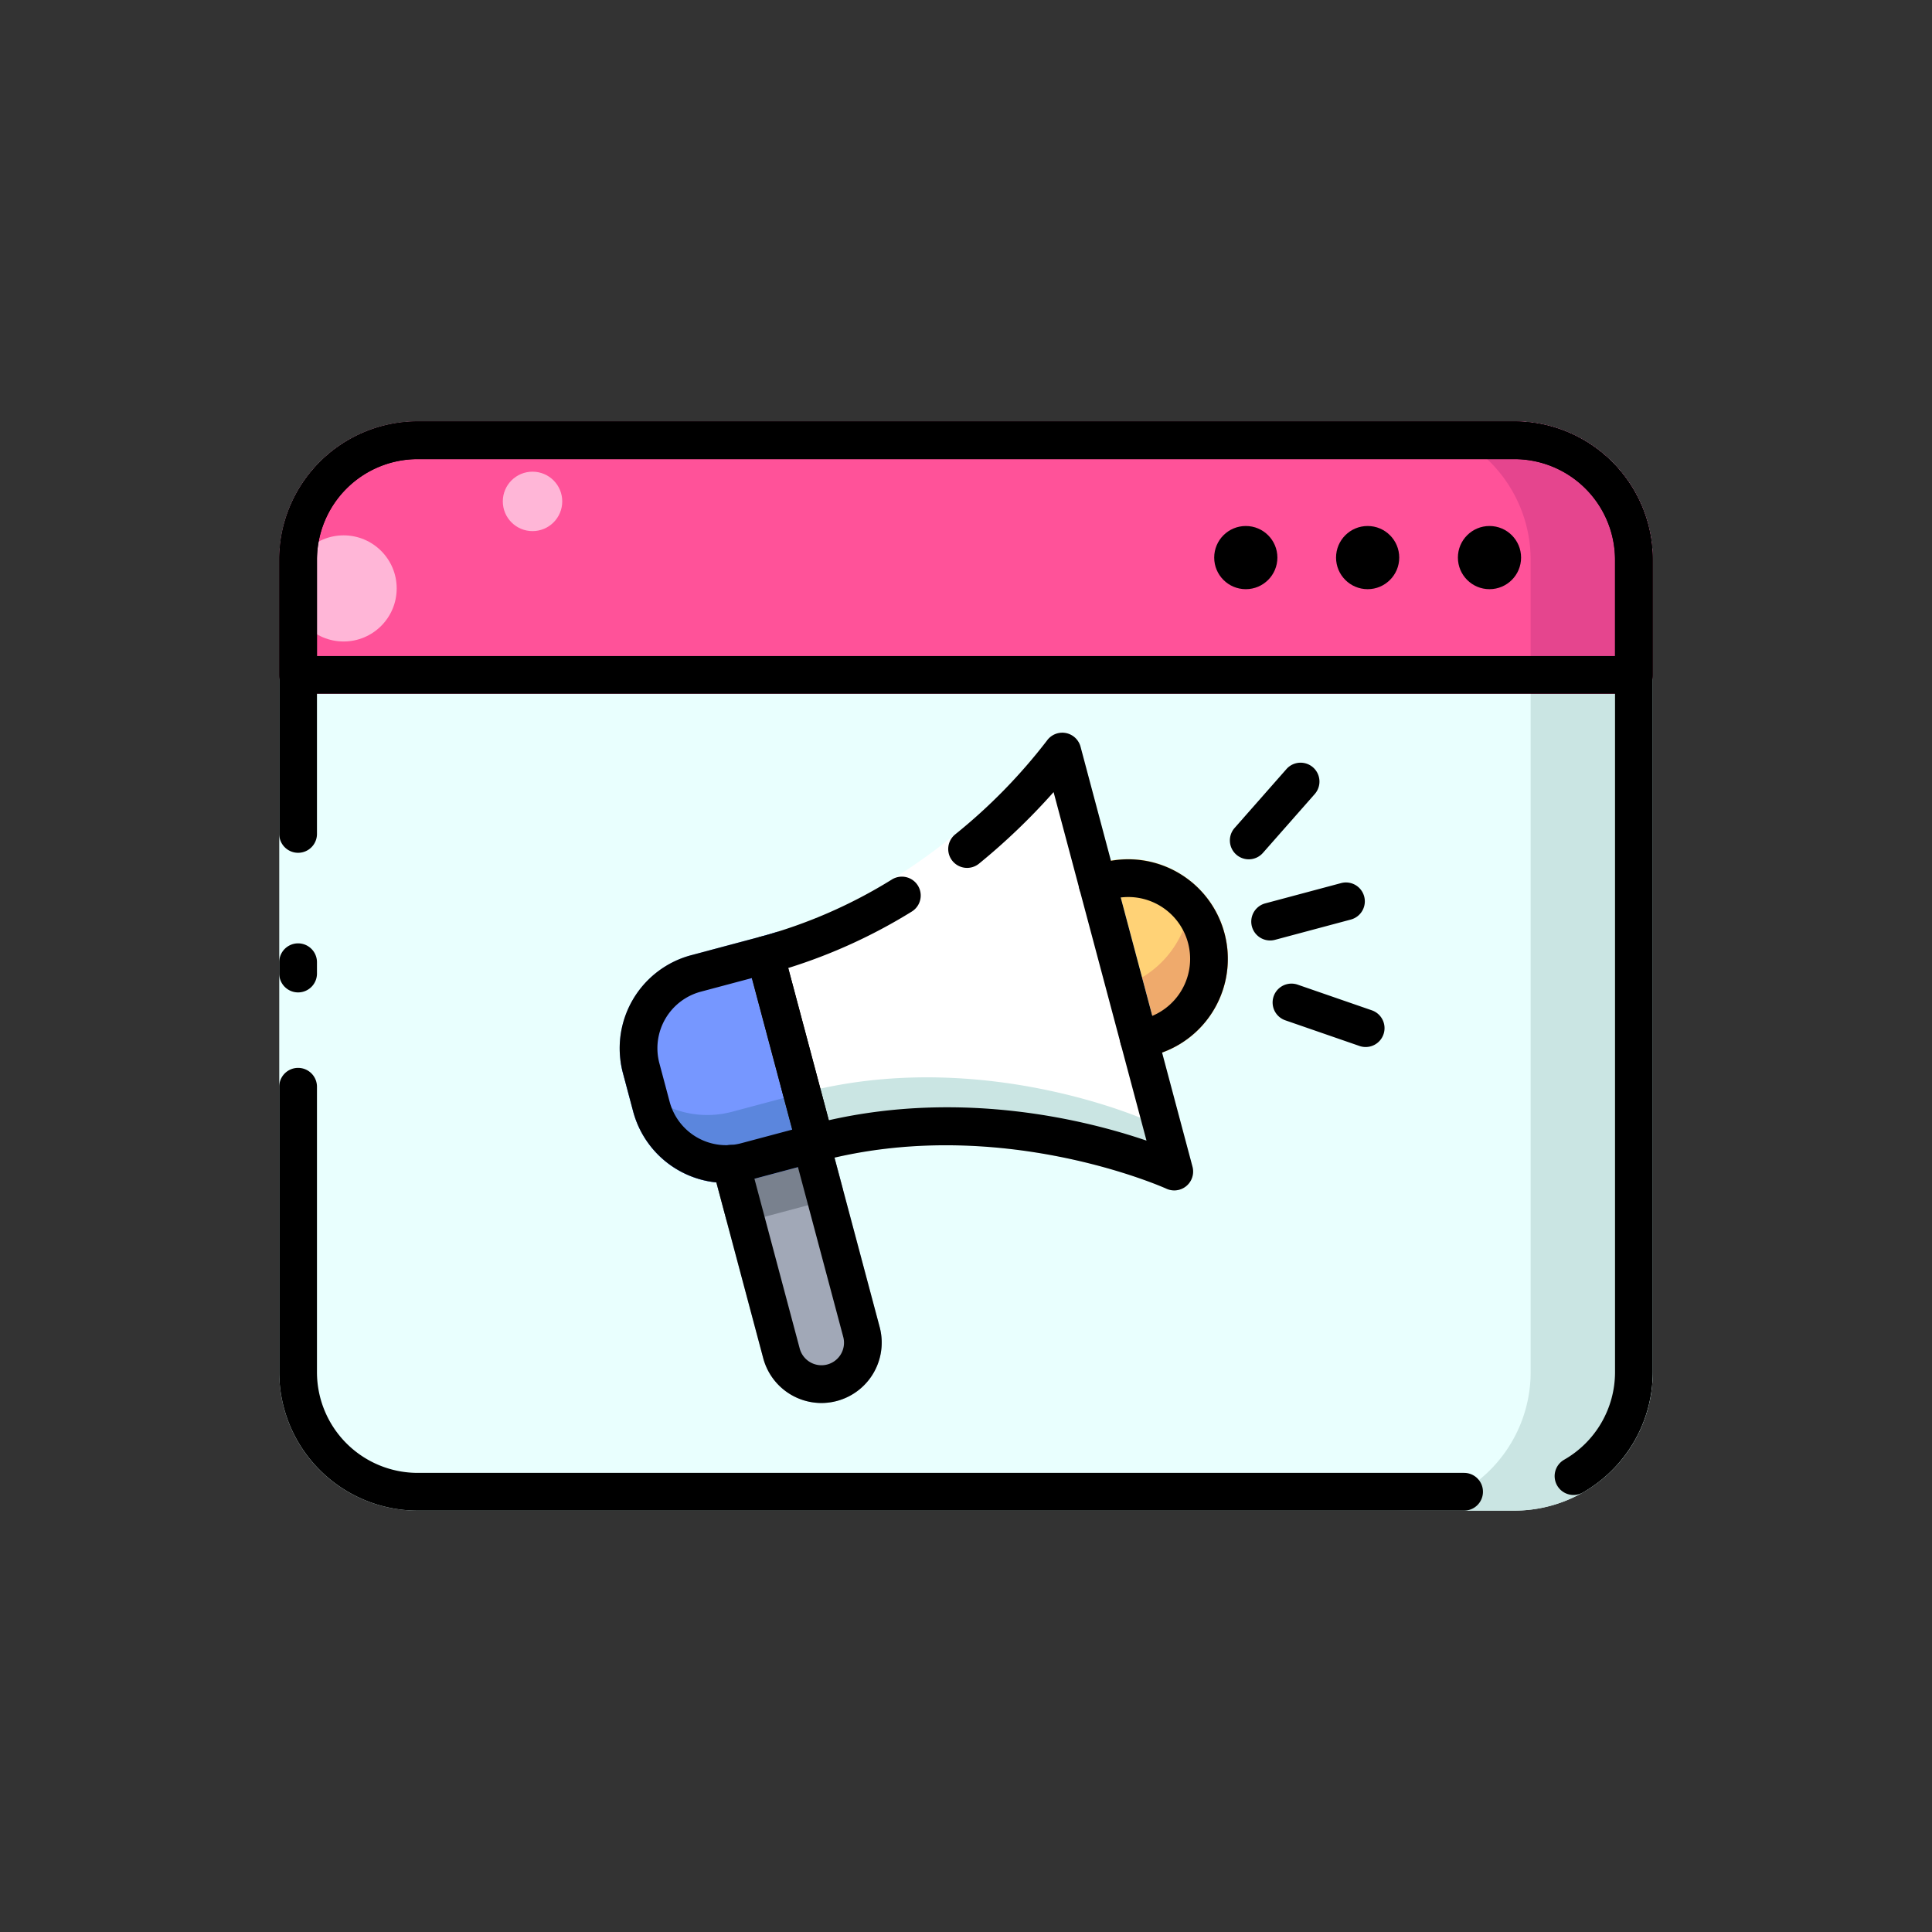 <svg xmlns="http://www.w3.org/2000/svg" viewBox="0 0 512 512"><rect x="0" y="0" width="512" height="512" fill="#333333" stroke="none"/><defs><style>.cls-1{fill:#e9fffe;}.cls-2{fill:#cae5e3;}.cls-3{fill:#ff5299;}.cls-4{fill:#ffd276;}.cls-5{fill:#efaa6c;}.cls-6{fill:#a1a8b7;}.cls-7{fill:#79818e;}.cls-8{fill:#7697ff;}.cls-9{fill:#fff;}.cls-10{fill:#5b86dd;}.cls-11{fill:#e5458e;}.cls-12{fill:#ffb6d7;}</style></defs><g id="Layer_8" data-name="Layer 8"><path class="cls-1" d="M110.669,111.672H401.332A36.668,36.668,0,0,1,438,148.341V363.659a36.668,36.668,0,0,1-36.668,36.668H110.668A36.668,36.668,0,0,1,74,363.659V148.341a36.669,36.669,0,0,1,36.669-36.669Z"></path><path class="cls-2" d="M438,148.34V363.66a36.711,36.711,0,0,1-36.67,36.67H368.97a36.711,36.711,0,0,0,36.67-36.67V148.34a36.711,36.711,0,0,0-36.67-36.67h32.36A36.711,36.711,0,0,1,438,148.34Z"></path><path class="cls-3" d="M438,148.34v30.52a5,5,0,0,1-5,5H79a5,5,0,0,1-5-5V148.34a36.711,36.711,0,0,1,36.67-36.67H401.33A36.711,36.711,0,0,1,438,148.34Z"></path><path class="cls-4" d="M324.51,247.314h0a26.432,26.432,0,1,0-18.7,32.3A26.421,26.421,0,0,0,324.51,247.314Z"></path><path class="cls-5" d="M305.81,279.61a26.4,26.4,0,0,1-33.03-22.57,26.606,26.606,0,0,0,3.16,2.15,26.4,26.4,0,0,0,39.46-25.75,26.377,26.377,0,0,1-9.59,46.17Z"></path><path class="cls-6" d="M221.81,371.27a16.284,16.284,0,0,1-4.14.54,16.007,16.007,0,0,1-15.41-11.86l-9.76-36.64-7.47-28.02a4.989,4.989,0,0,1,3.54-6.12l21.2-5.66a5.014,5.014,0,0,1,6.12,3.55l7.54,28.28,9.7,36.38A15.993,15.993,0,0,1,221.81,371.27Z"></path><path class="cls-7" d="M223.43,315.34a4.941,4.941,0,0,1-3.07,2.39L202,322.63a25.592,25.592,0,0,1-6.56.86,23.924,23.924,0,0,1-2.94-.18l-7.47-28.02a4.989,4.989,0,0,1,3.54-6.12l21.2-5.66a5.014,5.014,0,0,1,6.12,3.55Z"></path><path class="cls-8" d="M220.905,301.615l-13.281-49.822a5,5,0,0,0-6.12-3.543l-18.359,4.9a25.521,25.521,0,0,0-18.066,31.2l2.724,10.219A25.48,25.48,0,0,0,199,312.629l18.36-4.9A5,5,0,0,0,220.905,301.615Z"></path><path class="cls-9" d="M316.024,309.184,286.353,197.879a5,5,0,0,0-8.906-1.61c-.278.391-28.411,39.31-75.943,51.981a5,5,0,0,0-3.543,6.119l13.282,49.822a5,5,0,0,0,6.119,3.543c47.4-12.635,91.307,7.081,91.741,7.28a5,5,0,0,0,6.921-5.83Z"></path><path class="cls-10" d="M217.36,307.73a2.992,2.992,0,0,1-.32.08L199,312.63a25.494,25.494,0,0,1-31.2-18.07l-2.72-10.22a25.2,25.2,0,0,1-.66-3.38A25.492,25.492,0,0,0,194,294.63l13.72-3.66-.94-3.5a5.032,5.032,0,0,0,1.79,1.76,4.96,4.96,0,0,0,3.47.58,2.992,2.992,0,0,0,.32-.08q2.535-.675,5.05-1.23l3.5,13.12A5,5,0,0,1,217.36,307.73Z"></path><path class="cls-10" d="M207.08,250.51a4.981,4.981,0,0,0-5.58-2.26c1.56-.42,3.1-.86,4.62-1.33Z"></path><path class="cls-2" d="M314.41,314.3a5,5,0,0,1-5.31.71c-.43-.2-44.34-19.91-91.74-7.28a2.992,2.992,0,0,1-.32.08,5.008,5.008,0,0,1-5.8-3.62l-3.52-13.22-.94-3.5a5.032,5.032,0,0,0,1.79,1.76,4.96,4.96,0,0,0,3.47.58,2.992,2.992,0,0,0,.32-.08q2.535-.675,5.05-1.23c45.42-10.02,86.28,8.32,86.69,8.51a4.995,4.995,0,0,0,6.92-5.83L285.81,196.6a5.028,5.028,0,0,1,.54,1.28l29.67,111.3A4.992,4.992,0,0,1,314.41,314.3Z"></path><path class="cls-10" d="M207.08,250.51a4.981,4.981,0,0,0-5.58-2.26c1.56-.42,3.1-.86,4.62-1.33Z"></path><path class="cls-10" d="M212.04,289.81l-4.32,1.16-.94-3.5a5.032,5.032,0,0,0,1.79,1.76A4.96,4.96,0,0,0,212.04,289.81Z"></path><path class="cls-10" d="M207.08,250.51a4.981,4.981,0,0,0-5.58-2.26c1.56-.42,3.1-.86,4.62-1.33Z"></path><path class="cls-11" d="M438,148.34v30.52a5,5,0,0,1-5,5H405.64V148.34a36.711,36.711,0,0,0-36.67-36.67h32.36A36.711,36.711,0,0,1,438,148.34Z"></path><circle class="cls-12" cx="91.063" cy="155.938" r="14.063"></circle><circle class="cls-12" cx="141.125" cy="132.875" r="7.875"></circle><path d="M79,263a5,5,0,0,1-5-5v-3a5,5,0,0,1,10,0v3A5,5,0,0,1,79,263Z"></path><path d="M388,400.328H110.668A36.71,36.71,0,0,1,74,363.659V288a5,5,0,0,1,10,0v75.659a26.7,26.7,0,0,0,26.668,26.669H388a5,5,0,0,1,0,10Z"></path><path d="M417.005,396.185a5,5,0,0,1-2.484-9.344A26.755,26.755,0,0,0,428,363.659V148.341a26.7,26.7,0,0,0-26.669-26.669H110.668A26.7,26.7,0,0,0,84,148.341V221a5,5,0,0,1-10,0V148.341a36.71,36.71,0,0,1,36.668-36.669H401.331A36.71,36.71,0,0,1,438,148.341V363.659a36.777,36.777,0,0,1-18.521,31.867A4.985,4.985,0,0,1,417.005,396.185Z"></path><circle cx="394.73" cy="147.767" r="8.372"></circle><circle cx="362.439" cy="147.767" r="8.372"></circle><circle cx="330.149" cy="147.767" r="8.372"></circle><path d="M301.814,280.32a5,5,0,0,1-.653-9.957,16.393,16.393,0,1,0-6.374-32.092,17.068,17.068,0,0,0-2.023.685,5,5,0,0,1-3.748-9.272,27.726,27.726,0,0,1,3.195-1.075,26.392,26.392,0,1,1,10.268,51.667A5,5,0,0,1,301.814,280.32Z"></path><path d="M217.664,371.811a15.985,15.985,0,0,1-15.395-11.862l-13.39-50.21a5,5,0,1,1,9.662-2.577l13.39,50.21a5.97,5.97,0,0,0,11.538-3.074l-13.29-49.829a5,5,0,1,1,9.662-2.577l13.29,49.829a16.01,16.01,0,0,1-15.467,20.09Z"></path><path d="M192.441,313.492A25.537,25.537,0,0,1,167.8,294.563l-2.724-10.219a25.521,25.521,0,0,1,18.066-31.2l18.359-4.9a5,5,0,0,1,6.12,3.543l13.281,49.822a5,5,0,0,1-3.543,6.119l-18.36,4.9A25.452,25.452,0,0,1,192.441,313.492Zm6.808-54.292-13.528,3.607a15.511,15.511,0,0,0-10.98,18.961l2.724,10.219a15.512,15.512,0,0,0,18.961,10.98l13.529-3.607Z"></path><path d="M311.192,315.472a5,5,0,0,1-2.089-.458c-.434-.2-44.343-19.915-91.741-7.28a5,5,0,0,1-6.119-3.543l-13.282-49.822a5,5,0,0,1,3.543-6.119,131.3,131.3,0,0,0,34.877-15.187,5,5,0,0,1,5.239,8.519,142.958,142.958,0,0,1-32.733,14.95l10.755,40.343c36.006-8.16,68.672.106,84.191,5.4l-24.621-92.361a170.386,170.386,0,0,1-19.76,18.959,5,5,0,0,1-6.327-7.744,146.462,146.462,0,0,0,24.325-24.863,5,5,0,0,1,8.9,1.614l29.671,111.305a5,5,0,0,1-4.832,6.288Z"></path><path d="M336.6,249.234a5,5,0,0,1-1.288-9.832l20.09-5.371a5,5,0,0,1,2.582,9.661l-20.09,5.371A5.036,5.036,0,0,1,336.6,249.234Z"></path><path d="M330.926,227.727a5,5,0,0,1-3.751-8.3l13.743-15.609a5,5,0,0,1,7.506,6.609l-13.743,15.608A4.989,4.989,0,0,1,330.926,227.727Z"></path><path d="M361.91,277.471a4.975,4.975,0,0,1-1.635-.277l-19.654-6.8a5,5,0,1,1,3.27-9.451l19.654,6.8a5,5,0,0,1-1.635,9.727Z"></path><path d="M433,183.861H79a5,5,0,0,1-5-5v-30.52a36.71,36.71,0,0,1,36.668-36.669H401.331A36.71,36.71,0,0,1,438,148.341v30.52A5,5,0,0,1,433,183.861Zm-349-10H428v-25.52a26.7,26.7,0,0,0-26.669-26.669H110.668A26.7,26.7,0,0,0,84,148.341Z"></path></g></svg>